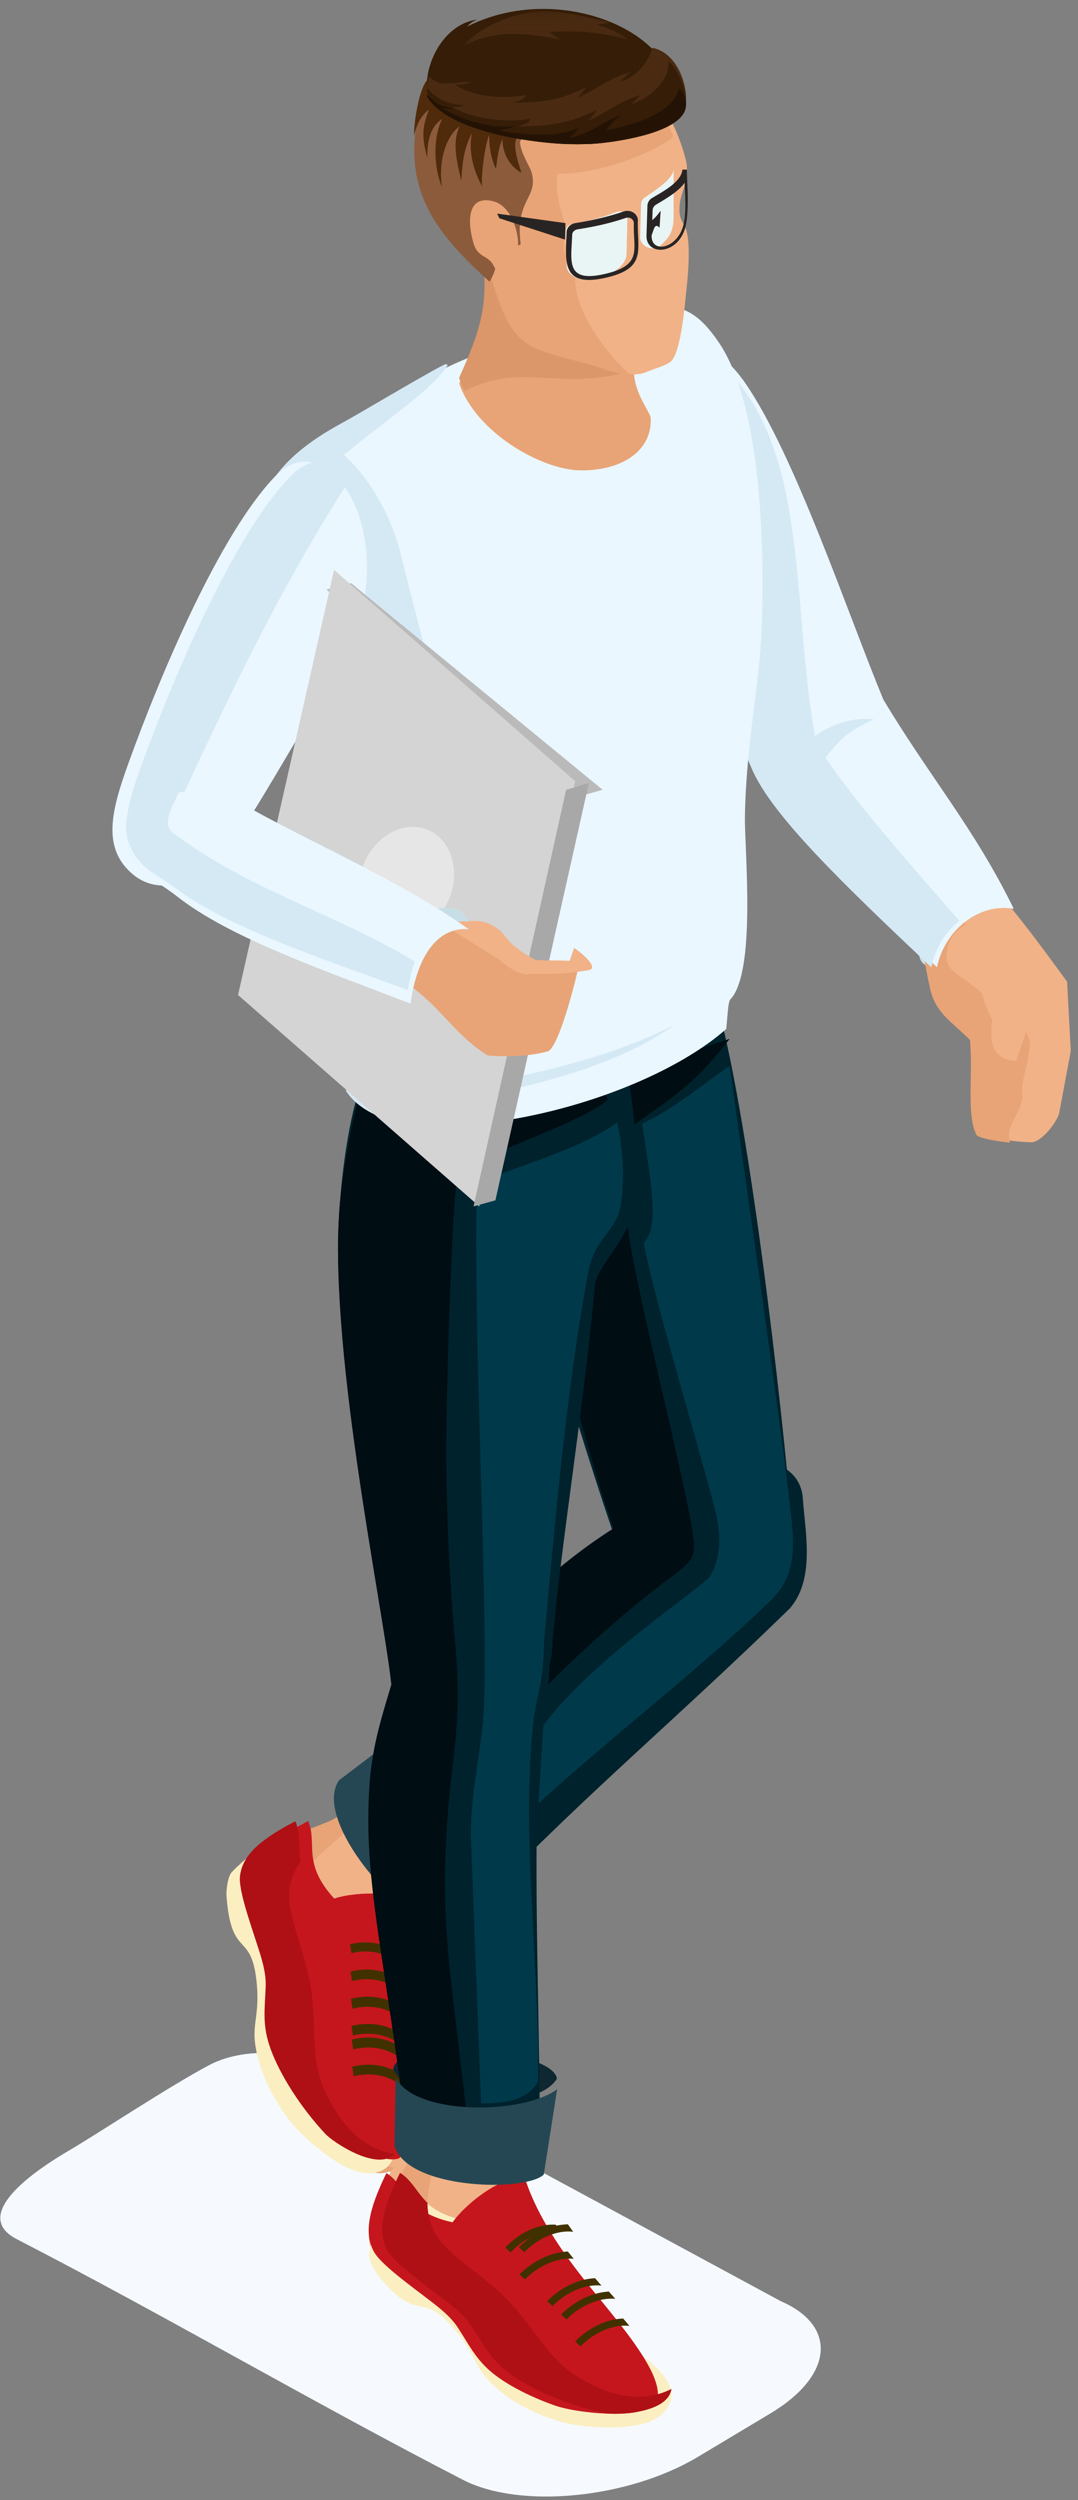 <svg xmlns="http://www.w3.org/2000/svg" xmlns:xlink="http://www.w3.org/1999/xlink" width="85" height="197" viewBox="0 0 85 197">
    <rect x="0" y="0" width="85" height="197" fill="#808080" stroke="none"/>
    <defs>
        <path id="a" d="M.723.184h13.143v2.648H.723z"/>
    </defs>
    <g fill="none" fill-rule="evenodd">
        <path fill="#F6FAFF" d="M61.568 181.332l-32.88-17.763c-3.578-1.541-8.682-2.73-12.265-.805-3.266 1.753-8.634 5.317-11.01 6.711-1.806 1.06-8.068 4.919-4.09 6.968 11.705 6.03 23.302 12.84 35.187 18.966 2.248 1.158 5.514 1.535 8.927 1.193 3.4-.338 6.876-1.38 9.595-3.006 1.937-1.16 3.842-2.3 5.715-3.423 2.529-1.515 3.853-3.276 3.96-4.886.103-1.573-.943-3.01-3.139-3.955"/>
        <path fill="#00222C" d="M56.411 78.662c2.497 8.33 5.242 31.661 6.097 42.203.535 8.792-9.76 8.056-12.396 4.938-3.061-8.364-7.945-23.727-9.595-33.438l3.187-10.506 10.05-1.989 2.657-1.208z"/>
        <path fill="#00222C" d="M62.27 126.747c-9.68 9.435-17.096 15.442-26.04 24.994-2.99.992-9.15-3.925-8.778-8.512 6.431-8.165 9.409-11.888 13.324-16.028 3.258-3.444 6.862-6.129 10.821-8.297 4.014-4.951 11.427-5.068 11.707-.826.168 2.56 1.004 6.347-1.034 8.669"/>
        <path fill="#000D13" d="M29.564 147.687c-1.35-1.52-2.277-3.402-2.126-5.23 6.353-7.969 9.294-11.6 13.161-15.639a42.034 42.034 0 0 1 7.783-6.388c-2.943-8.44-6.933-25.135-8.285-32.83l17.44-5.744c-3.218 4.15-4.845 4.72-9.058 7.894l.936 6.023c.121 3.87 5.234 22.987 5.304 26.004.03 1.29-.546 1.516-2.815 3.265-8.443 6.51-15.189 14.57-22.34 22.645"/>
        <path fill="#00394A" d="M57.535 83.998c-1.238.76-4.464 3.49-6.901 4.533.76 5.137 1.342 8.109.127 9.413.852 4.693 5.243 19.07 5.754 21.634.394 1.976.159 3.412-.482 4.564-.49.88-9.03 6.297-13.19 11.804l-.382 6.16c5.84-5.332 12.958-10.782 18.344-16.031 1.611-1.57 1.872-3.43 1.66-5.767-.509-5.579-3.974-29.203-4.93-36.31"/>
        <path fill="#F1B287" d="M30.32 139.104c-.758 2.184-1.825 3.402-2.395 3.836-.654.5-2.293.88-3.694 1.607-2.804 1.452-3.997 2.645-4.212 4.142-.154 1.078.767 3.592 1.487 5.77.399 1.208.628 2.093.588 3.034-.08 1.896-.29 3.049.398 4.904.482 1.3 1.352 2.842 2.45 4.336 1.075 1.462 4.134 3.959 5.52 4.334.823.224 1.554.242 1.902-.214 1.361-1.778.65-6.952.418-10.679-.23-3.694-.072-7.206 1.152-10.08.32-.752 4.819-7.555 5.297-8.211-3.536-1.221-6.97-2.465-8.91-2.779"/>
        <path fill="#E8A476" d="M28.376 141.28c-.836.963-1.205 1.432-1.749 1.857-.636.498-2.228.877-3.59 1.6-2.723 1.446-3.883 2.634-4.09 4.126-.15 1.075.746 3.582 1.445 5.751.39 1.206.613 2.088.575 3.026-.077 1.89-.28 3.039.388 4.887.73 2.019 2.374 4.62 4.34 6.716.577.615 4.063 2.972 5.44 1.56-2.615-.44-4.423-2.442-5.604-5.214-1.192-2.795-.39-5.648-1.218-9.006-.833-3.367-1.942-5.395-1.29-7.437.655-2.052 2.55-3.145 5.217-5.741-.027-.26-.083-1.304.136-2.124"/>
        <path fill="#FBEEC1" d="M18.279 147.517c-.322.358-.455 1.416-.415 1.926.38 4.92 1.92 2.718 2.353 6.596.305 2.743-.372 3.34-.065 5.235.358 2.207 1.446 4.164 2.685 5.828.705.946 3.315 3.413 5.347 4.023 1.272.382 2.617-.031 2.861-1.342.493-2.636-2.253-7.397-2.478-8.207-.423-1.454-1.3-7.384-2.715-11.83a5.358 5.358 0 0 0-.318.099c-1.66-1.896-1.67-3.217-1.706-4.42-.621-.733-1.304-1.032-2.053-.677-1.055.5-2.98 2.216-3.496 2.769"/>
        <path fill="#C5161D" d="M24.302 143.494c-.09.045-.18.09-.267.138-2.686 1.443-3.829 2.627-4.033 4.115-.147 1.074.736 3.574 1.427 5.738.383 1.203.603 2.082.566 3.018-.075 1.885-.276 3.03.384 4.875.463 1.295 1.296 2.829 2.349 4.314 1.031 1.454 3.962 3.939 5.29 4.313.788.223 1.488.241 1.821-.212 1.303-1.768.617-6.912.394-10.617-.195-3.2-.106-6.263.694-8.889-.934-1.317-4.791-1.279-6.574-.682-2.571-2.807-1.303-4.341-2.051-6.11"/>
        <path fill="#AF1015" d="M23.292 143.512c-.092.045-.182.09-.272.139-2.725 1.447-3.885 2.635-4.092 4.128-.15 1.077.746 3.584 1.447 5.755.388 1.207.61 2.089.573 3.028-.076 1.89-.28 3.039.388 4.89.73 2.02 2.374 4.622 4.34 6.719.579.615 4.063 2.973 5.44 1.561-2.614-.441-4.422-2.443-5.604-5.217-1.19-2.797-.39-5.651-1.218-9.01-.832-3.37-1.942-5.4-1.29-7.442.163-.507.4-.956.707-1.384-.23-1.177.023-2.131-.42-3.167"/>
        <path fill="#423100" d="M31.796 155.147c-.327-.464-.93-.939-1.742-1.193-.66-.205-1.453-.264-2.343-.05l-.109-.702c.977-.232 1.852-.167 2.584.062a4.092 4.092 0 0 1 1.736 1.055c-.016.243-.031.49-.044.736l-.082.092zM31.946 157.286c-.36-.449-.953-.886-1.728-1.13-.694-.22-1.528-.283-2.464-.056l-.114-.747c1.027-.248 1.948-.18 2.717.065a4.41 4.41 0 0 1 1.6.905c-.005.32-.01.64-.01.963M32.012 159.428c-.375-.433-.953-.848-1.692-1.086-.71-.231-1.565-.295-2.525-.06l-.118-.78c1.054-.261 1.997-.187 2.785.069a4.49 4.49 0 0 1 1.523.843c.007.335.016.675.027 1.014M32.049 161.57c-.368-.444-.958-.871-1.72-1.114-.703-.224-1.55-.286-2.498-.057l-.116-.76c1.04-.252 1.974-.182 2.755.067.602.19 1.117.492 1.522.832.018.337.036.68.057 1.031"/>
        <path fill="#423100" d="M32.068 162.64c-.373-.436-.954-.852-1.696-1.091-.71-.229-1.561-.293-2.52-.059l-.119-.776c1.052-.26 1.995-.186 2.781.067.586.19 1.088.481 1.488.813.022.346.045.694.066 1.046M32.105 164.782c-.366-.446-.96-.877-1.729-1.12-.7-.223-1.542-.285-2.49-.058l-.115-.753c1.039-.252 1.97-.18 2.745.066.612.192 1.131.497 1.538.842l.051 1.023"/>
        <path fill="#0F2730" d="M29.876 137.183c-2.001 4.31 4.565 11.12 8.004 10.301 2.057-2.123-5.388-12.148-8.004-10.301"/>
        <path fill="#254753" d="M31.125 136.948c-1.303 3.145 4.713 9.626 8.203 10.444l-6.16 3.446c-2.16-.261-8.517-7.614-6.424-10.564l4.381-3.326z"/>
        <path fill="#F1B287" d="M31.935 164.173c.67 2.193.544 3.78.353 4.45-.221.771-1.276 2-1.945 3.374-1.342 2.748-1.582 4.385-.883 5.717.504.959 2.674 2.478 4.492 3.836 1.009.756 1.697 1.342 2.212 2.127 1.033 1.577 1.535 2.63 3.142 3.745 1.128.784 2.697 1.544 4.414 2.136 1.68.58 5.505.885 6.8.411.77-.28 1.346-.675 1.355-1.24.03-2.204-3.513-5.992-5.847-8.88-2.315-2.862-4.221-5.792-4.93-8.808-.185-.787-.618-8.819-.626-9.619-3.456.997-6.848 1.915-8.537 2.75"/>
        <path fill="#E8A476" d="M33.674 165.826c-.111 1.268-.136 1.864-.323 2.525-.222.773-1.273 2.003-1.94 3.38-1.34 2.756-1.578 4.395-.88 5.731.501.96 2.666 2.483 4.48 3.846 1.007.756 1.694 1.344 2.206 2.131 1.033 1.581 1.533 2.636 3.135 3.754 1.75 1.222 4.567 2.386 7.348 2.954.816.168 4.96.067 5.243-1.879-2.341 1.155-4.941.574-7.487-1-2.568-1.588-3.576-4.374-6.18-6.627-2.61-2.26-4.668-3.27-5.328-5.31-.664-2.05.217-4.038.844-7.696-.173-.196-.82-1.013-1.118-1.81"/>
        <path fill="#FBEEC1" d="M29.11 177.541c-.065.495.435 1.45.763 1.846 3.168 3.82 3.195 1.048 5.804 3.978 1.845 2.07 1.618 2.982 2.973 4.354 1.579 1.597 3.63 2.535 5.642 3.137 1.142.342 4.778.757 6.849-.003 1.296-.474 2.195-1.652 1.645-2.883-1.11-2.48-6.184-4.7-6.844-5.228-1.197-.936-5.37-5.28-9.137-8.067-.076.097-.149.19-.212.28-2.5-.532-3.273-1.616-3.998-2.583-.95-.22-1.7-.043-2.129.716-.602 1.067-1.24 3.677-1.356 4.453"/>
        <path fill="#C5161D" d="M30.471 171.238a8.602 8.602 0 0 0-.136.278c-1.341 2.819-1.58 4.498-.88 5.864.503.984 2.674 2.543 4.493 3.939 1.01.774 1.699 1.377 2.213 2.183 1.035 1.619 1.537 2.7 3.144 3.843 1.128.805 2.697 1.585 4.415 2.194 1.68.597 5.505.91 6.8.425.77-.287 1.347-.692 1.354-1.272.03-2.261-3.516-6.15-5.851-9.113-2.016-2.56-3.726-5.172-4.602-7.849-1.524-.539-4.632 1.812-5.733 3.384-3.719-.802-3.58-2.846-5.217-3.876"/>
        <path fill="#AF1015" d="M31.543 171.219c-.047.09-.093.182-.137.275-1.338 2.79-1.577 4.45-.879 5.802.503.973 2.668 2.515 4.481 3.896 1.008.766 1.695 1.362 2.207 2.16 1.033 1.6 1.534 2.67 3.136 3.801 1.751 1.238 4.567 2.418 7.349 2.993.816.17 4.96.07 5.243-1.9-2.341 1.168-4.941.58-7.488-1.015-2.568-1.61-3.576-4.431-6.18-6.714-2.611-2.29-4.67-3.312-5.33-5.378a5.1 5.1 0 0 1-.237-1.555c-.863-.834-1.212-1.77-2.165-2.365"/>
        <path fill="#423100" d="M44.101 175.913c-.475-.11-1.176-.063-1.944.247-.623.252-1.285.678-1.903 1.334l-.408-.389c.678-.722 1.41-1.192 2.1-1.47.693-.28 1.352-.37 1.877-.333.099.169.199.338.301.505l-.023.106z"/>
        <path fill="#423100" d="M45.2 175.865c-.486-.072-1.152-.008-1.875.273-.649.253-1.338.68-1.981 1.337l-.423-.39a6.207 6.207 0 0 1 2.186-1.471 4.828 4.828 0 0 1 1.673-.341c.138.198.277.394.42.592M45.238 177.99c-.486-.048-1.125.027-1.815.289a5.827 5.827 0 0 0-2.031 1.338l-.434-.389a6.381 6.381 0 0 1 2.241-1.474 5.118 5.118 0 0 1 1.577-.339c.152.192.306.384.462.575M47.425 180.104c-.487-.063-1.143.006-1.852.28a5.69 5.69 0 0 0-1.998 1.337l-.43-.39a6.296 6.296 0 0 1 2.208-1.472 4.97 4.97 0 0 1 1.57-.339c.162.19.33.386.502.584M48.518 181.146c-.486-.05-1.128.023-1.82.288a5.753 5.753 0 0 0-2.025 1.339l-.434-.39a6.363 6.363 0 0 1 2.235-1.474 5.084 5.084 0 0 1 1.536-.337l.508.574M49.63 183.281c-.486-.066-1.145 0-1.861.278a5.678 5.678 0 0 0-1.99 1.337l-.428-.39a6.272 6.272 0 0 1 2.2-1.471 4.883 4.883 0 0 1 1.585-.34c.166.195.332.39.495.586"/>
        <path fill="#0F2730" d="M31 163.089c2.093 3.585 11.42 3.267 12.915.705-.368-2.424-12.725-3.322-12.915-.705"/>
        <path fill="#00222C" d="M49.221 82.693c.254 1.847 1.355 7.236.815 12.26-.268 2.485-2.99 4.801-3.127 6.345-.85 9.472-2.783 21.135-3.342 28.142-.11 8.026-12.032 7.828-12.631 2.782-.63-5.643-4.226-22.403-4.285-33.746-.023-4.642.995-12.683 2.604-14.375l7.825-1.888 12.141.48z"/>
        <path fill="#00222C" d="M43.336 130.9c-.018 3.017-.721 3.372-.797 5.104-.492 11.23-.073 19.344.02 30.402-3.563 2.092-8.582 2.061-10.357-.486-.895-10.16-2.59-15.073-2.583-20.657.005-4.648.029-7.495 1.302-11.69 1.42-7.208 12.561-8.657 12.415-2.673"/>
        <path fill="#000D13" d="M31.673 165.064c-1.325-10.027-2.64-16.024-2.633-21.58.005-4.624.557-6.568 1.818-10.743-.702-6.43-5.15-27.275-4.019-38.29.273-2.647 1.376-9.144 2.424-10.319l7.57-1.915 9.235 1.665 1.875 2.73c-1.405 1.506-7.932 3.625-11.79 5.621-.526 1.174-1.011 19.249-.968 22.912.054 4.648.24 9.238.681 14.092.35 3.84.292 5.992-.167 9.809-1.386 11.535-.165 15.915 1.112 27.796-.783-.018-4.44-.325-5.138-1.778"/>
        <path fill="#00394A" d="M48.653 88.438c-2.707 2.062-7.57 3.34-11.054 4.791-.3 11.903.88 32.835.568 41.064-.137 3.607-1.165 7.161-1.027 10.77l.791 20.688c1.563-.037 3.524-.084 4.496-1.708.098-9.648-1.339-19.47-.378-28.289.166-1.526.563-2.708.716-4.063.144-1.265.075-1.888.213-3.278.477-4.793 1.504-18.068 3.39-28.092.558-2.972 2.215-3.1 2.591-5.461.32-1.996.134-4.674-.306-6.422"/>
        <path fill="#C8DEE6" d="M78.82 72.573c-.553 2.24-4.688 4.331-5.925 3.429a1.005 1.005 0 0 1-.398-.607c-.38-2.079 3.504-5.636 5.958-4.305.435.237.47 1.054.364 1.483"/>
        <path fill="#F1B287" d="M78.168 69.712c2.263 2.547 3.988 4.935 5.97 7.64l.294 5.463-.91 4.866c-.124.665-1.4 2.356-2.23 2.329-1.868-.063-3.085-.364-3.248-.675-.807-1.537-.266-4.848-.516-7.56-1.417-1.444-2.677-2.132-3.11-4.012-.716-3.117-.413-4.181-2.001-5.78l5.751-2.27z"/>
        <path fill="#E8A476" d="M78.288 76.704c1.408 2.295 1.832 2.545 2.904 5.289.06 1.47-.776 3.26-.57 4.43-.272 1.78-1.38 2.12-.982 3.616-1.209-.12-2.514-.371-2.642-.61-.81-1.522-.265-4.797-.515-7.48-1.424-1.429-2.691-2.109-3.127-3.97-.719-3.083-.413-4.136-2.01-5.717l3.66-1.423 3.282 5.865z"/>
        <path fill="#F1B287" d="M74.778 74.475c-.672 2.188 1.003 2.14 2.7 3.863.08.695.45 1.324.774 2.067-.417 2.46.599 3.115 1.876 3.199.265-.788.815-2.338.971-3.032-.32-4.094 1.142-5.223-2.965-8.717-1.606.856-2.898 1.124-3.356 2.62"/>
        <path fill="#EAF7FF" d="M69.654 55.127c3.623 6.055 7.17 10.127 10.282 16.487-2.694-.496-5.442 1.64-6.055 4.6-6.947-6.438-12.86-11.97-14.453-15.688-3.348-7.706-6.84-16.12-8.234-21.54-1.644-6.389-1.083-11.11.778-11.478 3.23-.641 4.981.082 6.77 2.65 3.916 5.624 8.124 18.252 10.912 24.97"/>
        <path fill="#D5E9F5" d="M75.652 72.567c-1.085.833-1.909 2.132-2.217 3.655-6.814-6.44-12.614-11.975-14.177-15.692-3.285-7.708-6.712-16.122-8.08-21.543-1.615-6.39-1.067-11.111.759-11.479.794-.16 1.497-.235 2.132-.216 2.123.891 3.507 1.85 4.77 3.676 4.724 6.83 3.7 17.147 5.42 27.042 1.798-1.317 3.673-1.474 4.636-1.317-1.947.891-2.572 1.42-3.802 3.025 2.813 4.1 7.04 8.788 10.56 12.85"/>
        <path fill="#EAF7FF" d="M27.063 33.536c1.454-.782 4.185-2.42 7.304-4.14 2.174-1.199 5.684-2.427 9.142-3.406 1.817-.515 7.32-2.077 9.203-1.869 1.721.192 2.795 1.123 4.003 2.918 2.938 4.368 3.62 13.82 3.352 22.165-.151 4.727-1.23 9.25-1.331 15.125-.043 2.543.937 12.338-1.185 14.463-.146.33-.168 1.054-.287 2.289-7.352 6.495-26.176 10.592-29.925 4.853.256-.762.351-1.436.492-2.067-1.527-2.267.59-10.461-.695-15.092-2.327-8.391-6.958-20.07-6.844-26.899.07-4.126 3.668-6.674 6.77-8.34"/>
        <path fill="#D5E9F5" d="M26.99 33.318c1.44-.785 4.144-2.43 7.232-4.157.281-.159.585-.316.91-.474l.181.073c-1.257 1.982-4.59 4.095-8.188 7.085 2.015 1.844 3.698 4.643 4.568 8.17 1.834 7.44 4.648 17.234 5.098 24.028.585 8.845-1.064 13.7-2.924 17.805-.064.143 11.448-1.007 19.35-5.118-6.974 5.094-19.822 6.198-19.9 6.364-.308.656-.497.983-.798 1.625-2.414-.414-4.302-1.305-5.241-2.765.253-.766.346-1.443.486-2.077-1.512-2.277.58-10.508-.692-15.16-2.306-8.43-6.895-20.164-6.783-27.023.067-4.145 3.63-6.704 6.701-8.376"/>
        <path fill="#E8A476" d="M50.056 28.44c.173-1.407.38-2.757.688-3.492l.006-.023-10.567-4.706-2.263-1.222c.974 4.906.012 7.38-1.713 11.223 1.352 3.905 6.55 6.831 9.596 6.847 3.364.018 5.682-1.645 5.497-4.203-.286-.808-1.633-2.363-1.244-4.425"/>
        <path fill="#DB9669" d="M36.652 30.802c4.341-2.246 7.285-.05 12.587-1.443.19-1.224.358-2.886.849-4.663l-10.093-4.523-2.16-1.174c.93 4.714.011 7.09-1.636 10.78.122.35.274.691.453 1.023"/>
        <path fill="#F1B287" d="M48.095 29.159c-1.354-.551-4.46-1.132-5.69-1.703-2.69-1.25-2.873-3.99-4.235-7.276-2.506-1.128-3.489-2.219-3.963-3.579-1.128-3.225.066-7.173 2.23-9.63 1.893-2.145 4.364-3.126 7.375-3.064 5.848.118 8.996 3.874 10.25 8.63.107.407.127.791.08 1.225-.112 1.029-.445 1.54-.533 2.242-.153 1.251.224 1.383.483 2.084.325.886.225 3.036.044 4.632-.121 1.09-.43 5.262-1.32 5.831-.487.31-1.017.427-1.78.74-.606.25-1.212.345-2.94-.132"/>
        <path fill="#E8A476" d="M47.812 29.164c-1.327-.55-4.37-1.133-5.576-1.704-2.636-1.25-2.816-3.992-4.152-7.277-2.456-1.13-3.42-2.22-3.885-3.581-1.106-3.226.062-7.174 2.182-9.63 1.854-2.144 4.275-3.124 7.225-3.062 4.98.105 7.96 2.955 9.464 6.818-.207.534-4.877 2.975-9.099 2.974-.328 1.928.596 3.523.694 4.49.023.234-.58 1.366.108 2.245.188.24.695.5.625.94-.465 2.966 2.764 6.881 4.284 8.127-.436-.002-1.012-.098-1.87-.34"/>
        <path fill="#8C5B3C" d="M33.719 6.216c-2.672 7.892.003 11.569 4.883 15.983.837-1.347.51-2.481.76-4.507.297.635.636 1.288.984 1.968l.713-.42c-.486-3.6 1.478-3.635.83-5.74-.11-.354-.866-1.542-.881-2.275-.009-.429.7-.303 1.308-.63.005-.003-7.414-2.22-8.597-4.379"/>
        <path fill="#E8A476" d="M38.857 15.848c-2.182-.522-1.955 1.96-1.484 3.432.325 1.012 1.155.852 1.538 1.638.456.935 1.241 1.315 1.873 1.235 1.28-.164.298-2.028.07-2.784.028-1.279-.614-3.19-1.997-3.521"/>
        <path fill="#4F2B0C" d="M33.753 6.254c-.602.461-1.09 2.916-1.112 4.432.209-.836.503-1.548 1.18-2.035-.543 1.395-.583 2.15-.116 3.822-.044-1.23.178-2.452 1.145-3.091-.858 1.91-.498 4.174-.003 5.352-.27-1.843.19-3.85 1.382-4.779-.633 1.373-.143 2.949.137 4.295.12-1.79.257-2.583.847-3.768-.32 1.517.184 3.11.822 4.228-.145-.597.176-3.229.534-4.07-.005.981.159 1.892.537 2.676.147-1.142.255-1.88.536-2.362-.083.47.165 1.945 1.475 2.659-.244-.755-.638-1.918-.438-2.583.14-.47.676-.196 1.633-.636-3.109-.931-7.792-4.613-8.559-4.14"/>
        <path fill="#361D07" d="M33.649 6.855C33.608 4.7 35.13 1.85 37.651 1.54c-.41.151-.607.325-.806.548 4.39-2.211 9.54-1.554 12.827.412 2.33 1.396 3.724 3.453 3.24 5.612-.408 1.823-3.282 2.879-6.147 3.184-3.808.404-11.49-.913-13.116-4.442"/>
        <g transform="rotate(-1 65.143 -2044.657)">
            <mask id="b" fill="#fff">
                <use xlink:href="#a"/>
            </mask>
            <path fill="#4A2B12" d="M.723 2.832C2.334 1.152 5.118.143 7.213.185c1.775.034 3.927.67 5.114.97-.465.128-.713.118-1.026.146.896.284 1.87.704 2.565 1.264-2.311-.701-4.745-.854-6.235-.71.179.149.422.296.808.584-3.248-.7-5.39-.76-7.716.393" mask="url(#b)"/>
        </g>
        <path fill="#4A2B12" d="M33.657 7.284c-.009-.41.054-.845.182-1.284.873 1.007 1.967.394 3.277.46-.496.196-.732.227-1.222.22 1.21.822 3.45 1.211 5.572.806-.18.348-.368.418-1.005.607 2.8-.017 3.831-.308 5.792-1.235-.011.01-.418.562-.748.861 1.706-.757 2.413-1.513 4.18-2.033-.291.239-.478.443-.728.716.766-.135 2.064-1.122 2.484-2.638 2.133.445 2.888 3.34 2.588 4.588-.475 1.975-5.004 2.766-6.837 2.941-3.934.377-11.863-.804-13.535-4.01"/>
        <path fill="#361D07" d="M33.656 7.236c-.002-.098 0-.197.006-.3.837.924 1.702 1.293 2.957 1.358-.456.135-.621.193-1 .095 1.209.832 4.112 1.374 6.234.964-.181.353-.37.423-1.006.615 2.802-.017 4.293-.383 6.255-1.32-.01.012-.418.569-.747.871 1.707-.766 2.424-1.52 4.19-2.045-.29.241-.476.447-.726.724 1.028-.318 3.02-1.612 2.88-3.385.651.513 1.332 1.96 1.396 3.057a2.243 2.243 0 0 1-.056.45c-.476 1.997-5.005 2.796-6.84 2.973-3.935.38-11.87-.816-13.543-4.057"/>
        <path fill="#241304" d="M33.662 7.588c-.002-.09 0-.09.005-.183.766.882 1.224 1.005 2.203 1.132-.456.034-.636.052-1.016-.037 1.21.763 3.797 1.757 5.802 1.404-.512.23-.65.229-1.287.406 1.7.26 4.346.62 6.31-.243-.011.01-.42.523-.75.8 2.007-.487 2.285-1.183 4.056-1.802-.856.588-.965.979-1.216 1.234 1.03-.295 5.26-.98 5.753-3.357.454.461.68.98.534 1.613-.427 1.844-5.013 2.576-6.848 2.741-3.939.355-11.876-.733-13.546-3.708"/>
        <path fill="#EAF7FF" d="M21.606 37.63c-4.26 4.498-8.866 15.262-11.494 22.553-1.337 3.709-2.116 6.698.425 8.763 2.41 1.958 6.005.188 7.793-2.435 2.118-3.107 4.345-7.095 8.374-13.825 3.213-5.36 2.625-11.623.296-14.527-1.35-1.68-3.306-2.735-5.394-.53"/>
        <path fill="#D5E9F5" d="M22.822 37.609c-4.306 4.499-8.963 15.264-11.62 22.555-1.353 3.709-2.14 6.699.427 8.763 1.709 1.374 4.009.91 5.853-.394a34.665 34.665 0 0 1-3.04-1.993c-.86-.634-1.452-.807-.465-2.925 4.389-9.425 8.221-17.48 13.757-26.074-1.322-1.298-3.065-1.863-4.912.068"/>
        <path fill="#BABABA" d="M25.739 46.455l19.835 16.328 1.944-.549-19.83-16.278z"/>
        <path fill="#D4D4D4" d="M26.342 44.908l19.013 16.65-7.57 33.497-19.015-16.65z"/>
        <path fill="#A8A8A8" d="M46.433 61.697l-1.796.543-7.298 32.823 1.723-.479z"/>
        <path fill="#E6E6E6" d="M33.345 65.257c1.944.517 2.945 2.81 2.23 5.124-.712 2.313-2.868 3.77-4.812 3.254-1.946-.516-2.944-2.81-2.232-5.123.714-2.314 2.87-3.771 4.814-3.255"/>
        <path fill="#C8DEE6" d="M32.04 77.561l-.42-2.136 1.154-3.359c1.733-.635 2.952-.687 3.543-.235.047.037.11.063.152.105 1.82 1.785-1.834 7.694-4.43 5.625"/>
        <path fill="#E8A476" d="M38.48 83.18c2.057.115 3.19.04 4.695-.325.935-.227 2.527-6.739 2.43-6.781-1.106-.06-3.578 0-4.748-.126-1.282-.823-5.308-3.576-6.592-4.398l-1.916 2.694-.695 3.128c.433-.001 1.37.843 1.47.923 1.792 1.44 3.138 3.554 5.357 4.886"/>
        <path fill="#F1B287" d="M41.487 76.726c2.149.078 3.326-.017 4.908-.276.991-.162-.845-1.613-1.126-1.75l-.352 1.006c-1.154-.043-2.124-.003-3.345-.096-1.338-.63-3.634-2.318-4.91-3.03l-1.863.157c1.793 1.143 4.495 2.914 6.688 3.989"/>
        <path fill="#F1B287" d="M42.377 75.718c-.129 2.164-2.461.436-3.021-.116-.536-.217-4.172-2.747-3.363-2.828.714-.12 1.848-.54 3.124.321.777.525.738.932 1.575 1.568.56.427.936.682 1.685 1.055"/>
        <path fill="#EAF7FF" d="M9.97 65.9c.092.83.366 1.625 1.104 2.52.66.803 1.777 1.344 2.855 2.193 4.18 3.288 11.414 5.769 18.44 8.468.566-4.063 2.337-6.064 4.589-5.858-5.471-3.898-12.501-6.815-18.128-10.029-1.243-.71-.99-.464-2.175-.978-2.652.346-7.103-.091-6.684 3.683"/>
        <path fill="#D5E9F5" d="M9.964 65.552c.09.787.36 1.538 1.092 2.385.655.76 1.761 1.272 2.83 2.075 4.142 3.108 11.313 5.452 18.279 8.002.124-.844.306-1.594.537-2.249-5.772-3.522-12.938-5.65-18.508-9.738-.837-.615-1.413-.782-.451-2.835l.436-.932c-2.262.202-4.514.692-4.215 3.292"/>
        <path fill="#254753" d="M31.196 163.727c1.596 3.008 10.048 2.899 12.733.906l-1.054 6.722c-1.477 1.395-10.788 1.178-11.77-2.272l.09-5.356z"/>
        <path fill="#E9F5F5" d="M53.116 13.376c-.143.791-1.321 1.53-2.295 2.203a.64.64 0 0 0-.275.51l-.068 2.635c-.014.53.72 1.095 1.465.728.918-.755 1.175-1.313 1.17-2.441l.003-3.635zm-4.47 3.318c-1.035.407-2.233.735-3.538.97-.287.05-.5.3-.508.602l.084 2.629c-.018.709.811 1.238 1.845 1.161 1.29-.096 2.846-.992 2.872-2.038l.067-2.715c.012-.449-.416-.767-.821-.609z"/>
        <path fill="#292424" d="M53.788 13.493c-.193.918-1.572 1.63-2.363 2.105a.742.742 0 0 0-.375.603l-.074 2.353c-.053 1.669 2.636 1.557 3.11-.852.288-1.456.05-3.678.08-4.335l-.352-.003-.026.129zm.202.908c-.544.731-1.48 1.255-2.276 1.735a.552.552 0 0 0-.253.405l-.08 2.021c-.047 1.472 2.143 1.046 2.542-.995.225-1.156.05-2.572.067-3.166zm-4.814 2.264c.55-.188 1.136.188 1.119.719-.07 2.194.707 3.663-2.228 4.426-3.87 1.007-3.465-1.179-3.392-3.516.011-.357.304-.653.696-.715 1.286-.203 2.581-.496 3.805-.914zm.155.512c-1.245.426-2.483.69-3.794.896-.23.038-.414.212-.42.424-.066 2.111-.6 3.918 2.856 3.02 2.686-.7 1.942-1.915 2.005-3.916.01-.313-.322-.535-.647-.424z"/>
        <path fill="#292424" d="M51.042 17.537c.39-.065.791-.58 1.05-.93l-.085 1.336c-.55-.572-.432.749-.873.823l-.092-1.229zM44.554 18.881l-5.176-1.68-.179-.369 5.389.751z"/>
    </g>
</svg>
